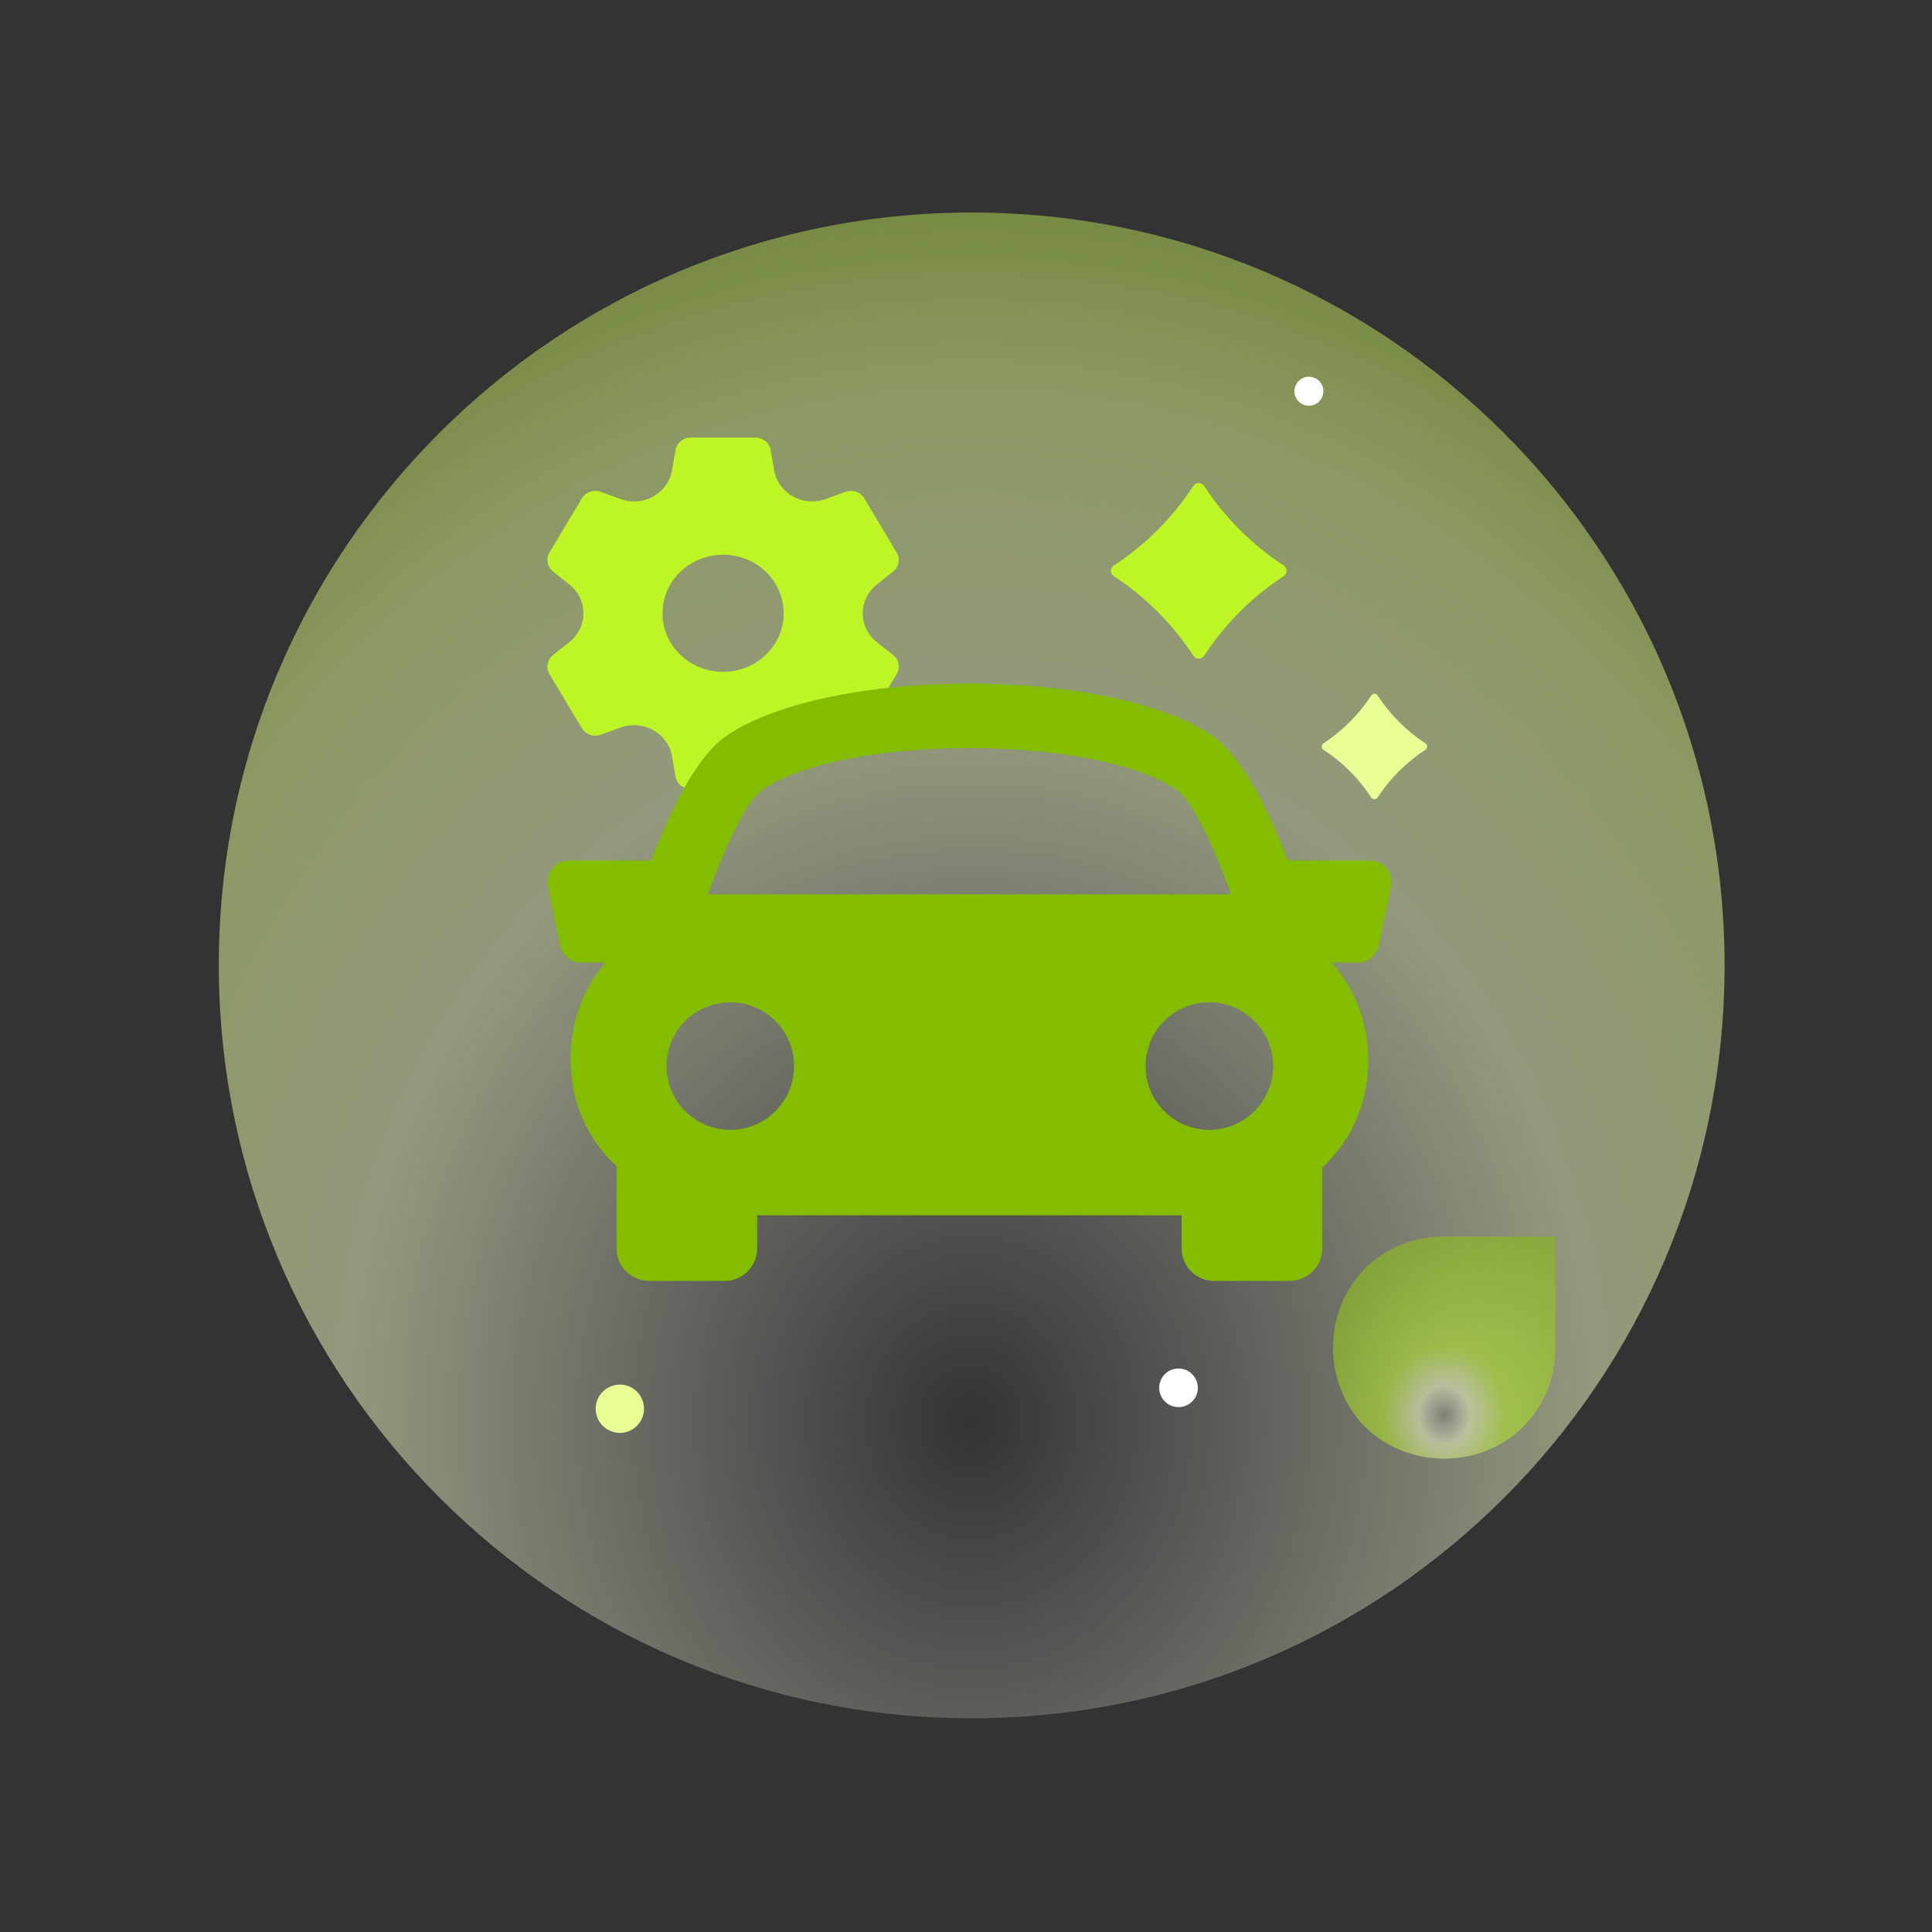 <svg width="120" height="120" viewBox="0 0 120 120" fill="none" xmlns="http://www.w3.org/2000/svg">
<rect x="0" y="0" width="120" height="120" fill="#333333" stroke="none"/>
<path d="M60.354 106.726C86.197 106.726 107.117 85.781 107.117 59.963C107.117 34.146 86.171 13.2 60.354 13.2C34.536 13.2 13.591 34.12 13.591 59.937C13.591 85.754 34.536 106.726 60.354 106.726Z" fill="url(#paint0_radial_139_98453)" fill-opacity="0.5"/>
<circle cx="38.5" cy="87.5" r="1.5" fill="#E7FF95"/>
<ellipse cx="81.3" cy="24.3" rx="0.9" ry="0.9" fill="white"/>
<circle cx="73.2" cy="86.2" r="1.2" fill="white"/>
<path d="M96.025 86.54C96.409 85.682 96.6 84.716 96.6 83.665V76.8H89.733C88.682 76.8 87.715 76.994 86.858 77.375C86.007 77.756 85.27 78.267 84.673 78.899C84.074 79.53 83.608 80.271 83.283 81.1C82.962 81.925 82.8 82.804 82.8 83.71C82.8 84.585 82.959 85.446 83.273 86.268C83.587 87.097 84.049 87.841 84.649 88.48C84.691 88.526 84.871 88.706 84.92 88.751C85.559 89.351 86.304 89.813 87.133 90.127C87.959 90.441 88.816 90.6 89.691 90.6C90.598 90.6 91.476 90.438 92.302 90.117C93.131 89.792 93.872 89.326 94.504 88.727C95.135 88.127 95.651 87.393 96.028 86.543L96.025 86.54Z" fill="url(#paint1_radial_139_98453)" fill-opacity="0.5"/>
<path d="M44.912 34.455C42.834 34.455 41.148 36.084 41.148 38.093C41.148 40.102 42.834 41.73 44.912 41.73C46.99 41.73 48.675 40.102 48.675 38.093C48.675 36.084 46.99 34.455 44.912 34.455ZM55.475 35.497L54.456 36.308C53.294 37.233 53.294 38.953 54.456 39.878L55.475 40.688C55.836 40.976 55.93 41.473 55.696 41.865L53.684 45.233C53.45 45.625 52.958 45.795 52.52 45.637L51.283 45.189C49.874 44.679 48.332 45.539 48.085 46.974L47.868 48.232C47.791 48.678 47.392 49.005 46.924 49.005H42.9C42.433 49.005 42.033 48.678 41.957 48.232L41.739 46.974C41.492 45.539 39.95 44.679 38.541 45.189L37.305 45.637C36.867 45.795 36.374 45.625 36.14 45.233L34.128 41.865C33.894 41.473 33.988 40.976 34.349 40.688L35.368 39.878C36.53 38.953 36.53 37.233 35.368 36.308L34.349 35.497C33.988 35.21 33.895 34.712 34.128 34.321L36.14 30.953C36.374 30.561 36.867 30.39 37.305 30.549L38.541 30.996C39.95 31.507 41.492 30.647 41.739 29.211L41.957 27.953C42.033 27.507 42.433 27.181 42.9 27.181H46.924C47.392 27.181 47.791 27.507 47.868 27.953L48.085 29.211C48.332 30.647 49.874 31.507 51.283 30.996L52.52 30.549C52.958 30.39 53.45 30.561 53.684 30.953L55.696 34.321C55.93 34.712 55.837 35.21 55.475 35.497Z" fill="#BEF526"/>
<path d="M86.122 53.937C85.866 53.624 85.483 53.442 85.082 53.442H79.98C78.721 50.121 77.08 46.867 75.216 45.639C68.766 41.396 51.659 41.396 45.209 45.639C43.344 46.869 41.71 50.126 40.444 53.442H35.343C34.937 53.442 34.556 53.624 34.302 53.937C34.047 54.248 33.945 54.661 34.028 55.057L34.784 58.718C34.913 59.343 35.463 59.788 36.098 59.788H37.61C36.151 61.471 35.443 63.591 35.434 65.712C35.424 68.332 36.419 70.699 38.238 72.375C38.258 72.392 38.278 72.404 38.297 72.421V77.545C38.297 78.655 39.199 79.558 40.31 79.558H45.016C46.128 79.558 47.03 78.655 47.03 77.545V75.486H73.393V77.545C73.393 78.655 74.295 79.558 75.407 79.558H80.113C81.221 79.558 82.126 78.655 82.126 77.545V72.522C84.056 70.754 84.978 68.322 84.99 65.894C84.998 63.701 84.259 61.504 82.714 59.785H84.326C84.963 59.785 85.514 59.34 85.64 58.714L86.397 55.054C86.475 54.661 86.377 54.251 86.122 53.937ZM47.42 49.002C52.561 45.618 67.862 45.618 73 49.002C73.999 49.657 75.283 52.305 76.46 55.548H43.963C45.137 52.306 46.422 49.659 47.42 49.002ZM41.399 66.216C41.399 64.028 43.173 62.257 45.36 62.257C47.549 62.257 49.321 64.028 49.321 66.216C49.321 68.404 47.549 70.177 45.36 70.177C43.173 70.177 41.399 68.404 41.399 66.216ZM75.115 70.177C72.929 70.177 71.154 68.404 71.154 66.216C71.154 64.028 72.929 62.257 75.115 62.257C77.305 62.257 79.076 64.028 79.076 66.216C79.076 68.404 77.302 70.177 75.115 70.177Z" fill="#84BD00"/>
<path d="M88.535 46.568C87.353 47.339 86.341 48.352 85.569 49.534C85.475 49.678 85.265 49.678 85.171 49.534C84.397 48.352 83.386 47.339 82.204 46.568C82.06 46.474 82.06 46.264 82.204 46.17C83.386 45.396 84.397 44.385 85.171 43.203C85.265 43.059 85.475 43.059 85.569 43.203C86.341 44.385 87.353 45.396 88.535 46.17C88.679 46.264 88.679 46.474 88.535 46.568Z" fill="#E7FF95"/>
<path d="M79.732 35.789C77.761 37.074 76.076 38.761 74.79 40.732C74.632 40.972 74.282 40.972 74.125 40.732C72.836 38.761 71.151 37.074 69.18 35.789C68.94 35.632 68.94 35.282 69.18 35.125C71.151 33.836 72.836 32.151 74.125 30.18C74.283 29.94 74.632 29.94 74.79 30.18C76.076 32.151 77.762 33.836 79.732 35.125C79.972 35.282 79.972 35.632 79.732 35.789Z" fill="#BEF526"/>
<defs>
<radialGradient id="paint0_radial_139_98453" cx="0" cy="0" r="1" gradientUnits="userSpaceOnUse" gradientTransform="translate(60.471 88.187) rotate(89.702) scale(92.1 82.129)">
<stop stop-color="white" stop-opacity="0"/>
<stop offset="0.47" stop-color="#F3FFC7"/>
<stop offset="0.695" stop-color="#E7FF95"/>
<stop offset="0.97" stop-color="#84BD00"/>
</radialGradient>
<radialGradient id="paint1_radial_139_98453" cx="0" cy="0" r="1" gradientUnits="userSpaceOnUse" gradientTransform="translate(89.717 87.864) rotate(89.702) scale(13.589 12.118)">
<stop stop-color="white" stop-opacity="0"/>
<stop offset="0.135" stop-color="#F3FFC7"/>
<stop offset="0.312" stop-color="#BEF526"/>
<stop offset="0.97" stop-color="#84BD00"/>
</radialGradient>
</defs>
</svg>
